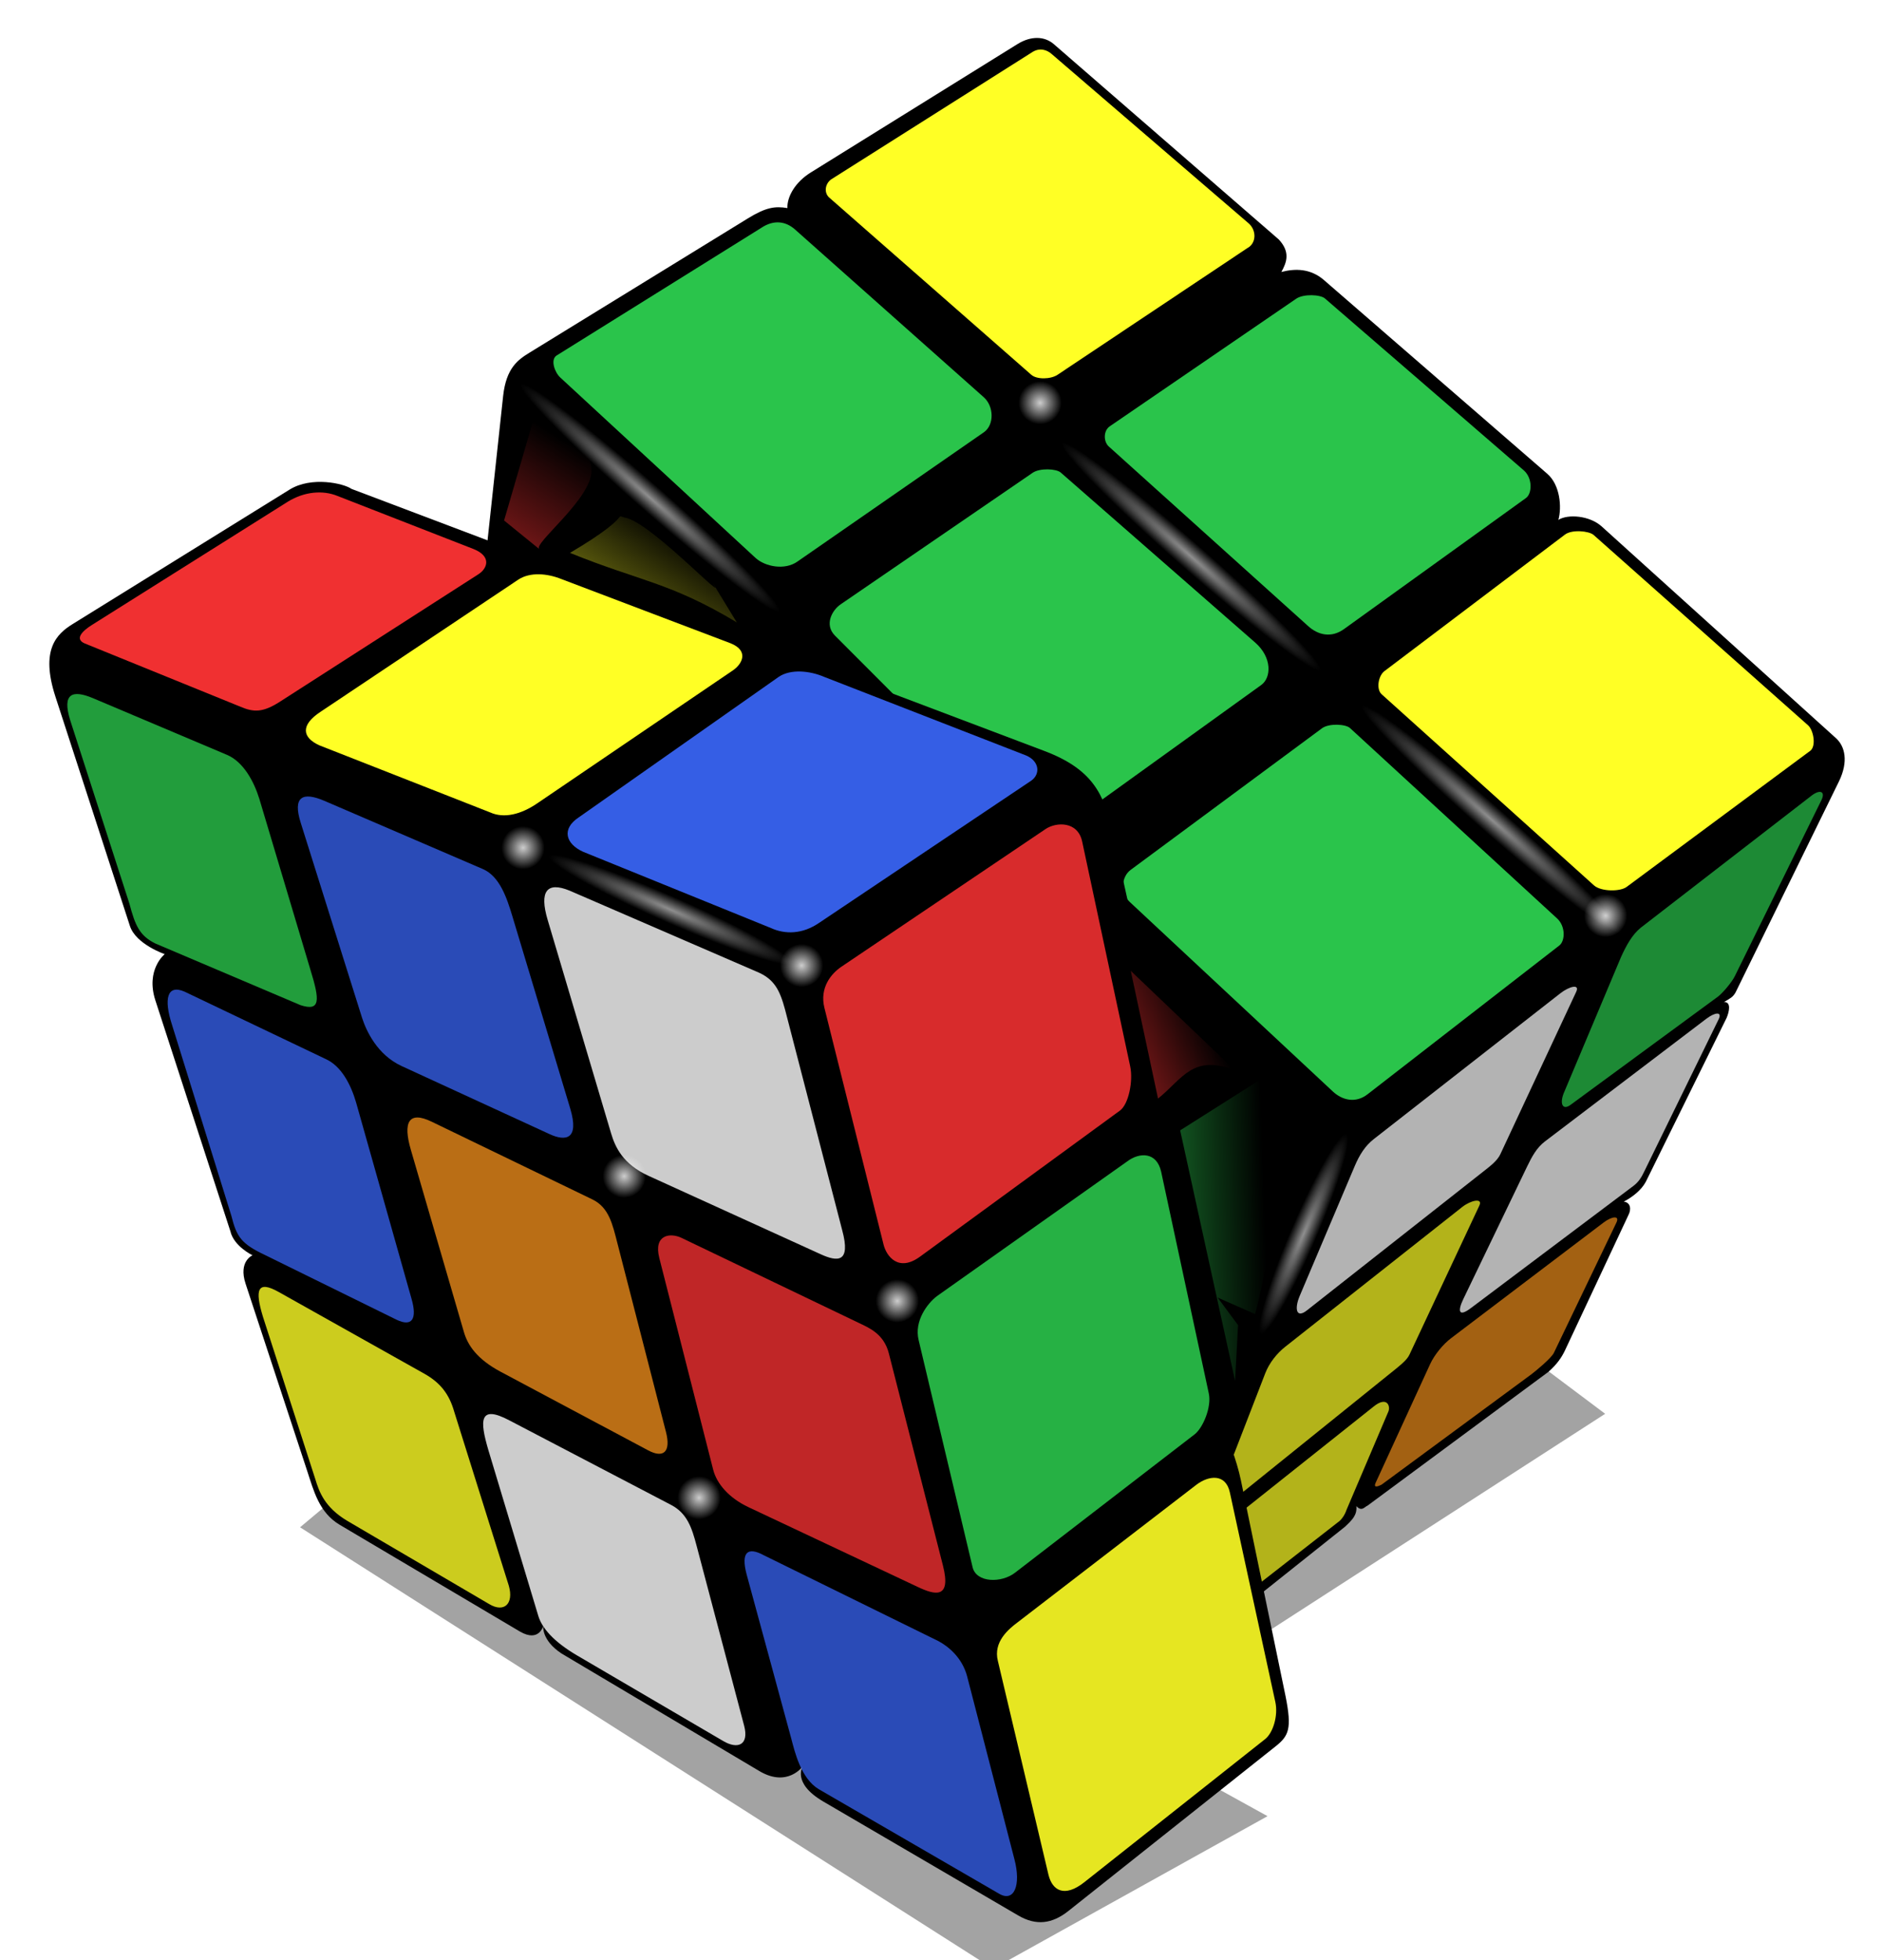<?xml version="1.0" encoding="UTF-8" standalone="no"?>
<!-- Created with Inkscape (http://www.inkscape.org/) -->
<svg
   xmlns:dc="http://purl.org/dc/elements/1.1/"
   xmlns:cc="http://web.resource.org/cc/"
   xmlns:rdf="http://www.w3.org/1999/02/22-rdf-syntax-ns#"
   xmlns:svg="http://www.w3.org/2000/svg"
   xmlns="http://www.w3.org/2000/svg"
   xmlns:xlink="http://www.w3.org/1999/xlink"
   xmlns:sodipodi="http://sodipodi.sourceforge.net/DTD/sodipodi-0.dtd"
   xmlns:inkscape="http://www.inkscape.org/namespaces/inkscape"
   version="1.0"
   width="480"
   height="500"
   id="svg2"
   sodipodi:version="0.32"
   inkscape:version="0.45.1"
   sodipodi:docname="Rubik's_cube_v2.svg"
   sodipodi:docbase="/home/tbn/Desktop"
   inkscape:output_extension="org.inkscape.output.svg.inkscape">
  <sodipodi:namedview
     inkscape:window-height="967"
     inkscape:window-width="975"
     inkscape:pageshadow="2"
     inkscape:pageopacity="0.0"
     guidetolerance="10.0"
     gridtolerance="10.0"
     objecttolerance="10.0"
     borderopacity="1.0"
     bordercolor="#666666"
     pagecolor="#ffffff"
     id="base"
     inkscape:zoom="0.814"
     inkscape:cx="84.594849"
     inkscape:cy="245.93506"
     inkscape:window-x="0"
     inkscape:window-y="27"
     inkscape:current-layer="layer3" />
  <defs
     id="defs5">
    <linearGradient
       inkscape:collect="always"
       id="linearGradient3597">
      <stop
         style="stop-color:#d82b2c;stop-opacity:1;"
         offset="0"
         id="stop3599" />
      <stop
         style="stop-color:#d82b2c;stop-opacity:0;"
         offset="1"
         id="stop3601" />
    </linearGradient>
    <linearGradient
       inkscape:collect="always"
       id="linearGradient3491">
      <stop
         style="stop-color:#26b144;stop-opacity:1;"
         offset="0"
         id="stop3493" />
      <stop
         style="stop-color:#26b144;stop-opacity:0;"
         offset="1"
         id="stop3495" />
    </linearGradient>
    <linearGradient
       inkscape:collect="always"
       id="linearGradient3277">
      <stop
         style="stop-color:#f03031;stop-opacity:1;"
         offset="0"
         id="stop3279" />
      <stop
         style="stop-color:#f03031;stop-opacity:0;"
         offset="1"
         id="stop3281" />
    </linearGradient>
    <linearGradient
       inkscape:collect="always"
       id="linearGradient3195">
      <stop
         style="stop-color:#ffff25;stop-opacity:1;"
         offset="0"
         id="stop3197" />
      <stop
         style="stop-color:#ffff25;stop-opacity:0;"
         offset="1"
         id="stop3199" />
    </linearGradient>
    <linearGradient
       id="linearGradient5479">
      <stop
         style="stop-color:white;stop-opacity:0.804"
         offset="0"
         id="stop5481" />
      <stop
         style="stop-color:white;stop-opacity:0"
         offset="1"
         id="stop5483" />
    </linearGradient>
    <radialGradient
       cx="228.395"
       cy="273.521"
       r="12.374"
       fx="228.395"
       fy="273.521"
       id="radialGradient5485"
       xlink:href="#linearGradient5479"
       gradientUnits="userSpaceOnUse" />
    <radialGradient
       cx="353.377"
       cy="147.479"
       r="44.017"
       fx="353.377"
       fy="147.479"
       id="radialGradient5525"
       xlink:href="#linearGradient5479"
       gradientUnits="userSpaceOnUse"
       gradientTransform="matrix(1,1.13575e-6,-8.666337e-8,7.630495e-2,4.489,-101.038)" />
    <radialGradient
       cx="353.377"
       cy="147.479"
       r="44.017"
       fx="353.377"
       fy="147.479"
       id="radialGradient1941"
       xlink:href="#linearGradient5479"
       gradientUnits="userSpaceOnUse"
       gradientTransform="matrix(1,1.13575e-6,-8.666335e-8,7.630493e-2,-31.41,-105.171)" />
    <radialGradient
       cx="228.395"
       cy="273.521"
       r="12.374"
       fx="228.395"
       fy="273.521"
       id="radialGradient1957"
       xlink:href="#linearGradient5479"
       gradientUnits="userSpaceOnUse"
       gradientTransform="matrix(0.446,0,0,0.446,102.603,124.305)" />
    <linearGradient
       inkscape:collect="always"
       xlink:href="#linearGradient3195"
       id="linearGradient3201"
       x1="145.377"
       y1="190.403"
       x2="179.384"
       y2="138.737"
       gradientUnits="userSpaceOnUse" />
    <linearGradient
       inkscape:collect="always"
       xlink:href="#linearGradient3277"
       id="linearGradient3283"
       x1="110.73"
       y1="168.839"
       x2="142.786"
       y2="117.889"
       gradientUnits="userSpaceOnUse"
       gradientTransform="translate(2.172,-4.995)" />
    <linearGradient
       inkscape:collect="always"
       xlink:href="#linearGradient3491"
       id="linearGradient3497"
       x1="277.991"
       y1="329.574"
       x2="323.15"
       y2="328.001"
       gradientUnits="userSpaceOnUse" />
    <filter
       inkscape:collect="always"
       x="-0.209"
       width="1.419"
       y="-0.11"
       height="1.219"
       id="filter3591">
      <feGaussianBlur
         inkscape:collect="always"
         stdDeviation="2.463"
         id="feGaussianBlur3593" />
    </filter>
    <linearGradient
       inkscape:collect="always"
       xlink:href="#linearGradient3597"
       id="linearGradient3603"
       x1="271.041"
       y1="277.756"
       x2="309.043"
       y2="261.172"
       gradientUnits="userSpaceOnUse" />
    <filter
       inkscape:collect="always"
       x="-0.136"
       width="1.271"
       y="-0.128"
       height="1.257"
       id="filter3689">
      <feGaussianBlur
         inkscape:collect="always"
         stdDeviation="1.744"
         id="feGaussianBlur3691" />
    </filter>
    <filter
       inkscape:collect="always"
       x="-0.411"
       width="1.821"
       y="-0.195"
       height="1.391"
       id="filter3725">
      <feGaussianBlur
         inkscape:collect="always"
         stdDeviation="2.384"
         id="feGaussianBlur3727" />
    </filter>
    <filter
       inkscape:collect="always"
       x="-0.112"
       width="1.224"
       y="-0.176"
       height="1.352"
       id="filter3753">
      <feGaussianBlur
         inkscape:collect="always"
         stdDeviation="1.983"
         id="feGaussianBlur3755" />
    </filter>
    <filter
       inkscape:collect="always"
       x="-0.099"
       width="1.197"
       y="-0.24"
       height="1.48"
       id="filter4266">
      <feGaussianBlur
         inkscape:collect="always"
         stdDeviation="13.774"
         id="feGaussianBlur4268" />
    </filter>
  </defs>
  <g
     inkscape:groupmode="layer"
     id="layer3"
     inkscape:label="Ebene 3">
    <path
       style="opacity:0.6;color:#000000;fill:#000000;fill-opacity:1;fill-rule:evenodd;stroke:none;stroke-width:0.4;stroke-linecap:butt;stroke-linejoin:miter;marker:none;marker-start:none;marker-mid:none;marker-end:none;stroke-miterlimit:4;stroke-dasharray:none;stroke-dashoffset:0;stroke-opacity:1;visibility:visible;display:inline;overflow:visible;filter:url(#filter4266);enable-background:accumulate"
       d="M 76.531,389.59 L 253.28,502.195 L 323.284,463.279 L 284.015,441.584 L 409.393,360.64 L 238.33,232.24 L 96.942,324.334 L 123.749,350.016 L 76.531,389.59 z "
       id="path3757"
       sodipodi:nodetypes="ccccccccc" />
  </g>
  <g
     inkscape:groupmode="layer"
     id="layer2"
     inkscape:label="Ebene2"
     style="display:inline">
    <path
       d="M 135.083,89.938 L 190.759,55.7 C 195.367,52.867 197.666,52.56 200.822,53.075 C 200.728,50.029 202.945,46.383 206.759,44.013 L 259.486,11.255 C 262.967,9.092 266.429,9.225 268.767,11.255 L 326.175,61.106 C 329.084,64.28 328.232,66.814 326.813,69.374 C 330.339,68.459 334.237,68.46 337.685,71.451 L 394.632,120.857 C 397.903,123.695 398.366,129.364 397.46,132.612 C 399.88,131.087 405.402,131.483 408.509,134.292 L 468.259,188.297 C 470.558,190.375 471.478,194.223 469.055,199.257 L 442.659,253.136 C 441.97,254.361 441.354,254.625 439.688,255.612 C 441.594,255.5 441.051,258.082 440.35,259.684 L 419.757,301.46 C 418.655,303.532 416.394,305.356 414.132,306.516 C 415.833,306.709 416.125,308.394 415.339,309.914 L 399.14,344.479 C 398.336,346.148 397.244,347.886 394.901,349.952 L 348.784,384.07 C 348.031,384.365 347.314,385.685 345.933,384.188 C 346.156,386.45 344.935,387.66 343.021,389.464 L 314.527,412.171 L 105.867,308.947 L 128.318,101.058 C 129.1,93.809 132.157,91.737 135.083,89.938 z "
       style="fill:#000000;fill-opacity:1;fill-rule:evenodd;stroke:none;stroke-width:1px;stroke-linecap:butt;stroke-linejoin:miter;stroke-opacity:1;display:inline"
       id="path2769" />
    <g
       transform="translate(-24.241,-26.8)"
       style="opacity:0.7;display:inline"
       id="g5545">
      <path
         d="M 488.819,230.848 L 466.73,275.757 C 465.966,277.364 463.528,280.176 462.458,280.985 L 424.849,308.602 C 422.738,310.199 421.848,308.272 423.291,305.125 L 437.707,270.86 C 439.018,268.001 440.483,265.261 442.708,263.447 L 486.051,229.927 C 488.394,228.018 489.861,228.656 488.819,230.848 z "
         style="fill:#2ac44b;fill-opacity:1;fill-rule:evenodd;stroke:none;stroke-width:1px;stroke-linecap:butt;stroke-linejoin:miter;stroke-opacity:1"
         id="path2777" />
      <path
         d="M 426.249,279.799 L 406.898,321.232 C 406.176,322.78 404.526,324.091 403.145,325.179 L 357.553,361.072 C 354.786,363.25 354.383,360.546 355.718,357.396 L 369.788,324.188 C 370.966,321.408 372.418,319.088 374.588,317.391 L 422.189,280.189 C 424.474,278.403 427.235,277.689 426.249,279.799 z "
         style="fill:#ffffff;fill-opacity:1;fill-rule:evenodd;stroke:none;stroke-width:1px;stroke-linecap:butt;stroke-linejoin:miter;stroke-opacity:1"
         id="path3664" />
      <path
         d="M 462.591,286.772 L 443.616,325.607 C 442.918,327.072 442.207,328.264 440.881,329.279 L 399.458,360.423 C 396.306,362.835 395.917,361.36 397.478,358.119 L 413.694,324.434 C 414.938,321.85 416.17,319.562 418.254,317.978 L 459.436,286.673 C 461.63,285.006 463.543,284.775 462.591,286.772 z "
         style="fill:#ffffff;fill-opacity:1;fill-rule:evenodd;stroke:none;stroke-width:1px;stroke-linecap:butt;stroke-linejoin:miter;stroke-opacity:1"
         id="path3666" />
      <path
         d="M 401.55,334.314 L 383.716,372.361 C 383.021,373.843 381.286,375.142 377.96,377.822 L 332.489,414.464 L 346.937,377.112 C 347.982,374.413 349.946,371.994 352.019,370.356 L 397.178,334.687 C 399.36,332.964 402.498,332.292 401.55,334.314 z "
         style="fill:#ffff25;fill-opacity:1;fill-rule:evenodd;stroke:none;stroke-width:1px;stroke-linecap:butt;stroke-linejoin:miter;stroke-opacity:1"
         id="path4553" />
      <path
         d="M 378.33,386.893 L 367.674,411.93 C 367.333,413.013 366.494,414.427 365.49,415.095 L 331.919,441.287 L 315.813,432.345 L 374.658,385.529 C 378.009,382.863 378.943,385.505 378.33,386.893 z "
         style="fill:#ffff25;fill-opacity:1;fill-rule:evenodd;stroke:none;stroke-width:1px;stroke-linecap:butt;stroke-linejoin:miter;stroke-opacity:1"
         id="path4555" />
      <path
         d="M 436.512,338.647 L 420.561,371.875 C 419.905,373.251 416.069,376.401 414.825,377.358 L 376.623,405.506 C 375.365,406.14 374.4,406.352 375.23,404.746 L 388.987,374.775 C 390.116,372.327 392.331,369.677 394.29,368.188 L 433.237,338.644 C 435.299,337.076 437.406,336.77 436.512,338.647 z "
         style="fill:#e88a1a;fill-opacity:1;fill-rule:evenodd;stroke:none;stroke-width:1px;stroke-linecap:butt;stroke-linejoin:miter;stroke-opacity:1"
         id="path4559" />
    </g>
    <g
       style="display:inline"
       transform="translate(-24.241,-26.8)"
       id="g5553">
      <path
         d="M 236.201,72.574 L 287.519,40.098 C 289.433,38.886 291.233,39.515 292.415,40.532 L 342.754,83.814 C 344.774,85.633 344.672,88.9 342.346,90.107 L 293.964,122.404 C 292.243,123.56 288.696,123.654 287.271,122.404 L 235.83,77.284 C 234.342,76.066 234.612,73.754 236.201,72.574 z "
         style="fill:#ffff25;fill-opacity:1;fill-rule:evenodd;stroke:none;stroke-width:1px;stroke-linecap:butt;stroke-linejoin:miter;stroke-opacity:1"
         id="path1891" />
      <path
         d="M 377.333,197.995 L 423.38,163.164 C 425.172,161.808 429.501,162.236 430.672,163.246 L 485.359,211.792 C 486.779,213.018 487.494,217.075 485.981,218.289 L 439.167,253.001 C 437.563,254.289 432.579,254.268 430.786,252.653 L 376.616,203.886 C 375.198,202.609 375.767,199.18 377.333,197.995 z "
         style="fill:#ffff25;fill-opacity:1;fill-rule:evenodd;stroke:none;stroke-width:1px;stroke-linecap:butt;stroke-linejoin:miter;stroke-opacity:1"
         id="path2781" />
      <path
         d="M 307.275,135.55 L 354.847,102.989 C 356.701,101.721 360.989,101.917 362.158,102.928 L 412.863,146.767 C 415.171,148.762 415.015,152.704 413.442,153.837 L 367.012,187.279 C 363.758,189.622 360.382,188.761 357.919,186.542 L 307.05,140.711 C 305.634,139.435 305.656,136.658 307.275,135.55 z "
         style="fill:#2ac44b;fill-opacity:1;fill-rule:evenodd;stroke:none;stroke-width:1px;stroke-linecap:butt;stroke-linejoin:miter;stroke-opacity:1"
         id="path3668" />
      <path
         d="M 166.179,117.498 L 218.448,84.894 C 221.658,82.758 224.689,83.278 226.988,85.321 L 275.153,128.131 C 277.75,130.44 277.862,135.163 275.2,137.048 L 227.62,170.048 C 224.371,172.35 219.338,171.336 216.919,169.101 L 167.128,123.092 C 165.737,121.807 164.556,118.577 166.179,117.498 z "
         style="fill:#2ac44b;fill-opacity:1;fill-rule:evenodd;stroke:none;stroke-width:1px;stroke-linecap:butt;stroke-linejoin:miter;stroke-opacity:1"
         id="path1872" />
      <path
         d="M 238.645,180.958 L 287.624,147.396 C 289.436,146.155 293.637,146.341 294.775,147.336 L 344.372,190.707 C 348.708,194.498 348.524,199.656 345.916,201.535 L 289.985,241.827 L 237.203,188.94 C 234.426,186.157 236.44,182.469 238.645,180.958 z "
         style="fill:#2ac44b;fill-opacity:1;fill-rule:evenodd;stroke:none;stroke-width:1px;stroke-linecap:butt;stroke-linejoin:miter;stroke-opacity:1"
         id="path2765" />
      <path
         d="M 312.614,248.693 L 361.421,212.568 C 363.18,211.266 367.438,211.489 368.547,212.508 L 421.383,261.089 C 423.571,263.101 423.439,266.821 421.947,267.98 L 373.034,305.938 C 369.947,308.334 366.534,307.424 364.171,305.219 L 312.395,256.891 C 309.908,254.569 310.214,250.469 312.614,248.693 z "
         style="fill:#2ac44b;fill-opacity:1;fill-rule:evenodd;stroke:none;stroke-width:1px;stroke-linecap:butt;stroke-linejoin:miter;stroke-opacity:1"
         id="path2767" />
    </g>
    <path
       d="M 316.509,377.7 C 315.336,372.028 313.009,366.7 313.009,366.7 C 313.009,366.7 317.094,362.867 315.009,353.45 L 283.704,212.073 C 281.592,202.535 278.577,196.181 266.38,191.567 L 89.633,124.703 C 87.763,123.341 79.471,121.408 73.86,124.886 L 18.509,159.2 C 14.441,161.723 10.241,165.712 14.134,177.7 L 33.134,236.2 C 34.657,240.887 42.009,243.386 42.009,243.386 C 42.009,243.386 37.077,247.328 39.634,255.2 L 58.759,314.075 C 59.631,317.919 64.406,320.21 64.406,320.21 C 64.406,320.21 60.747,321.714 62.634,327.45 L 78.384,375.325 C 79.998,380.23 81.386,385.841 86.634,388.95 L 132.634,416.2 C 137.521,419.017 138.554,414.738 138.554,414.738 C 138.554,414.738 138.018,418.358 143.224,421.79 L 193.759,451.825 C 200.896,455.999 204.742,450.572 204.742,450.572 C 204.742,450.572 201.892,454.816 209.997,459.554 L 259.689,488.605 C 264.252,491.272 268.324,490.777 272.509,487.45 L 325.291,445.507 C 328.719,442.783 329.527,441.01 327.899,432.779 L 316.509,377.7 z "
       style="fill:#000000;fill-opacity:1;fill-rule:evenodd;stroke:none;stroke-width:1px;stroke-linecap:butt;stroke-linejoin:miter;stroke-opacity:1;display:inline"
       id="path4565" />
    <g
       style="display:inline"
       id="g1996">
      <path
         d="M 147.572,208.523 L 198.652,172.628 C 201.688,170.609 206.536,171.075 210.251,172.681 L 261.73,192.722 C 265.167,194.208 265.366,197.516 262.979,199.162 L 208.928,235.401 C 204.66,238.343 200.224,238.367 196.673,236.75 L 148.728,217.283 C 144.188,215.217 143.223,211.416 147.572,208.523 z "
         style="fill:#355ee5;fill-opacity:1;fill-rule:evenodd;stroke:none;stroke-width:1px;stroke-linecap:butt;stroke-linejoin:miter;stroke-opacity:1"
         id="path2775" />
      <path
         d="M 81.827,181.518 L 132.217,147.834 C 135.199,145.889 139.539,146.24 143.204,147.718 L 186.332,164.093 C 191.111,166.02 189.285,169.395 186.945,170.991 L 137.019,204.925 C 132.838,207.777 128.531,208.812 125.056,207.251 L 81.498,190.144 C 77.056,188.149 76.535,184.969 81.827,181.518 z "
         style="fill:#ffff25;fill-opacity:1;fill-rule:evenodd;stroke:none;stroke-width:1px;stroke-linecap:butt;stroke-linejoin:miter;stroke-opacity:1"
         id="path4574" />
      <path
         d="M 23.542,159.355 L 73.376,127.994 C 77.727,125.308 82.434,125.039 86.013,126.486 L 120.796,140.057 C 125.463,141.944 124.317,145.028 121.98,146.507 L 71.276,179.07 C 67.087,181.722 64.775,181.751 61.354,180.288 L 21.609,164.133 C 18.91,162.979 21.088,160.87 23.542,159.355 z "
         style="fill:#f03031;fill-opacity:1;fill-rule:evenodd;stroke:none;stroke-width:1px;stroke-linecap:butt;stroke-linejoin:miter;stroke-opacity:1"
         id="path4576" />
    </g>
    <g
       transform="translate(-24.241,-26.8)"
       style="opacity:0.8;display:inline"
       id="g5571">
      <path
         d="M 192.398,347.707 L 206.137,401.7 C 207.038,405.244 210.11,408.889 215.144,411.262 L 258.377,431.636 C 262.685,433.666 266.935,434.769 264.729,426.117 L 250.949,372.057 C 249.665,367.018 245.901,365.517 243.169,364.206 L 198.062,342.564 C 195.186,341.184 190.874,341.719 192.398,347.707 z "
         style="fill:#f03031;fill-opacity:1;fill-rule:evenodd;stroke:none;stroke-width:1px;stroke-linecap:butt;stroke-linejoin:miter;stroke-opacity:1"
         id="path2773" />
      <path
         d="M 163.925,261.472 L 180.097,315.9 C 181.119,319.338 183.058,323.739 189.668,326.749 L 233.543,346.733 C 237.794,348.669 241.324,349.038 239.037,340.584 L 224.473,284.351 C 223.141,279.429 221.762,276.51 217.235,274.658 L 169.481,253.975 C 163.714,251.616 161.746,254.14 163.925,261.472 z "
         style="fill:#ffffff;fill-opacity:1;fill-rule:evenodd;stroke:none;stroke-width:1px;stroke-linecap:butt;stroke-linejoin:miter;stroke-opacity:1"
         id="path4572" />
      <path
         d="M 214.664,428.401 L 226.046,470.264 C 226.931,473.622 228.51,480.453 233.034,483.181 L 279.003,509.83 C 282.875,512.165 284.738,507.733 282.946,500.988 L 270.907,454.411 C 269.64,449.641 266.145,446.809 263.615,445.44 L 219.047,423.519 C 214.907,421.277 213.169,422.729 214.664,428.401 z "
         style="fill:#355ee5;fill-opacity:1;fill-rule:evenodd;stroke:none;stroke-width:1px;stroke-linecap:butt;stroke-linejoin:miter;stroke-opacity:1"
         id="path4578" />
      <path
         d="M 100.978,236.801 L 116.579,286.418 C 117.625,289.671 120.405,295.85 126.69,298.742 L 164.434,316.11 C 168.476,317.97 172.071,317.527 169.668,309.539 L 154.911,260.489 C 153.512,255.837 151.674,250.325 147.395,248.483 L 106.985,231.089 C 101.533,228.743 98.748,229.866 100.978,236.801 z "
         style="fill:#355ee5;fill-opacity:1;fill-rule:evenodd;stroke:none;stroke-width:1px;stroke-linecap:butt;stroke-linejoin:miter;stroke-opacity:1"
         id="path4580" />
      <path
         d="M 42.137,210.496 L 57.261,257.359 C 58.721,262.892 59.838,265.472 63.823,267.456 L 100.89,283.204 C 105.982,284.849 105.828,281.992 103.424,274.204 L 90.394,230.605 C 88.994,226.07 86.305,221.117 82.113,219.344 L 48.005,204.915 C 42.665,202.656 40.025,203.698 42.137,210.496 z "
         style="fill:#2ac44b;fill-opacity:1;fill-rule:evenodd;stroke:none;stroke-width:1px;stroke-linecap:butt;stroke-linejoin:miter;stroke-opacity:1"
         id="path4582" />
      <path
         d="M 129.023,320.089 L 142.564,366.598 C 143.522,369.889 145.823,373.462 151.947,376.725 L 189.568,396.774 C 193.507,398.873 195.392,397.111 194.101,392.093 L 181.688,343.849 C 180.474,339.13 179.55,334.796 175.343,332.761 L 134.331,312.926 C 128.451,310.083 126.98,313.073 129.023,320.089 z "
         style="fill:#e88a1a;fill-opacity:1;fill-rule:evenodd;stroke:none;stroke-width:1px;stroke-linecap:butt;stroke-linejoin:miter;stroke-opacity:1"
         id="path4584" />
      <path
         d="M 68.131,288.279 L 83.248,336.925 C 84.601,342.378 85.827,344.097 91.855,346.951 L 125.416,363.46 C 129.293,365.295 130.726,363.351 129.172,358.001 L 115.076,308.071 C 113.77,303.575 111.349,298.722 107.239,296.912 L 71.329,279.762 C 66.851,277.791 65.954,281.603 68.131,288.279 z "
         style="fill:#355ee5;fill-opacity:1;fill-rule:evenodd;stroke:none;stroke-width:1px;stroke-linecap:butt;stroke-linejoin:miter;stroke-opacity:1"
         id="path5471" />
      <path
         d="M 148.771,396.609 L 161.51,438.917 C 162.45,442.133 165.488,445.578 171.33,449.025 L 208.692,470.911 C 212.449,473.128 215.324,471.895 214.031,466.998 L 201.896,421.057 C 200.68,416.452 199.486,412.846 195.449,410.708 L 154.195,389.138 C 146.335,384.976 146.626,389.27 148.771,396.609 z "
         style="fill:#ffffff;fill-opacity:1;fill-rule:evenodd;stroke:none;stroke-width:1px;stroke-linecap:butt;stroke-linejoin:miter;stroke-opacity:1"
         id="path5473" />
      <path
         d="M 91.292,362.652 L 104.645,404.062 C 105.616,407.262 106.99,411.276 112.806,414.744 L 149.039,435.998 C 152.78,438.229 155.339,435.96 154.013,431.29 L 140.087,386.899 C 138.789,382.326 136.472,379.474 132.501,377.232 L 95.374,356.396 C 89.824,353.262 89.222,355.829 91.292,362.652 z "
         style="fill:#ffff25;fill-opacity:1;fill-rule:evenodd;stroke:none;stroke-width:1px;stroke-linecap:butt;stroke-linejoin:miter;stroke-opacity:1"
         id="path5475" />
    </g>
    <path
       d="M 209.92,246.221 C 209.92,249.268 207.451,251.737 204.405,251.737 C 201.359,251.737 198.889,249.268 198.889,246.221 C 198.889,243.175 201.359,240.706 204.405,240.706 C 207.451,240.706 209.92,243.175 209.92,246.221 L 209.92,246.221 z "
       style="fill:url(#radialGradient1957);fill-opacity:1;fill-rule:evenodd;stroke:none;stroke-width:1.25;stroke-linecap:round;stroke-linejoin:round;stroke-miterlimit:4;stroke-dasharray:none;stroke-opacity:1;display:inline"
       id="path5477" />
    <use
       transform="translate(-110.309,26.163)"
       style="opacity:0.6;display:inline"
       id="use5487"
       x="0"
       y="0"
       width="544"
       height="550"
       xlink:href="#path5477" />
    <use
       transform="translate(24.395,85.56)"
       style="opacity:0.9;display:inline"
       id="use5489"
       x="0"
       y="0"
       width="544"
       height="550"
       xlink:href="#path5477" />
    <use
       transform="translate(-87.328,102.531)"
       style="opacity:0.4;display:inline"
       id="use5491"
       x="0"
       y="0"
       width="544"
       height="550"
       xlink:href="#path5477" />
    <use
       transform="translate(-26.163,135.764)"
       style="opacity:0.5;display:inline"
       id="use5493"
       x="0"
       y="0"
       width="544"
       height="550"
       xlink:href="#path5477" />
    <use
       transform="translate(42.426,167.584)"
       style="opacity:0.6;display:inline"
       id="use5495"
       x="0"
       y="0"
       width="544"
       height="550"
       xlink:href="#path5477" />
    <use
       style="display:inline"
       transform="translate(-71.064,-30.052)"
       id="use5497"
       x="0"
       y="0"
       width="544"
       height="550"
       xlink:href="#path5477" />
    <use
       style="display:inline"
       transform="translate(-134.704,-56.569)"
       id="use5499"
       x="0"
       y="0"
       width="544"
       height="550"
       xlink:href="#path5477" />
    <use
       transform="translate(-45.255,53.74)"
       style="opacity:0.6;display:inline"
       id="use5501"
       x="0"
       y="0"
       width="544"
       height="550"
       xlink:href="#path5477" />
    <use
       style="display:inline"
       transform="translate(-8.485,-93.338)"
       id="use5503"
       x="0"
       y="0"
       width="544"
       height="550"
       xlink:href="#path5477" />
    <use
       style="display:inline"
       transform="translate(60.811,-143.543)"
       id="use5505"
       x="0"
       y="0"
       width="544"
       height="550"
       xlink:href="#path5477" />
    <use
       style="display:inline"
       transform="translate(131.522,-78.489)"
       id="use5507"
       x="0"
       y="0"
       width="544"
       height="550"
       xlink:href="#path5477" />
    <use
       style="display:inline"
       transform="translate(205.061,-12.728)"
       id="use5509"
       x="0"
       y="0"
       width="544"
       height="550"
       xlink:href="#path5477" />
    <use
       style="display:inline"
       transform="translate(135.057,40.305)"
       id="use5511"
       x="0"
       y="0"
       width="544"
       height="550"
       xlink:href="#path5477" />
    <rect
       width="88.035"
       height="12.374"
       x="277.949"
       y="-100.105"
       transform="matrix(0.751,0.66,-0.66,0.751,0,0)"
       style="opacity:0.7;fill:url(#radialGradient1941);fill-opacity:1;fill-rule:evenodd;stroke:none;stroke-width:1.25;stroke-linecap:round;stroke-linejoin:round;stroke-miterlimit:4;stroke-dasharray:none;stroke-opacity:1;display:inline"
       id="rect5513" />
    <use
       transform="matrix(0.999,4.254869e-2,-4.254869e-2,0.999,15.315,108.2)"
       style="opacity:0.5;display:inline"
       id="use5527"
       x="0"
       y="0"
       width="544"
       height="550"
       xlink:href="#rect5513" />
    <use
       transform="translate(76.5,67)"
       style="opacity:0.5;display:inline"
       id="use5529"
       x="0"
       y="0"
       width="544"
       height="550"
       xlink:href="#rect5513" />
    <use
       transform="translate(-69.5,-65)"
       style="opacity:0.3;display:inline"
       id="use5531"
       x="0"
       y="0"
       width="544"
       height="550"
       xlink:href="#rect5513" />
    <use
       transform="translate(-138,-15)"
       style="opacity:0.4;display:inline"
       id="use5533"
       x="0"
       y="0"
       width="544"
       height="550"
       xlink:href="#rect5513" />
    <use
       transform="matrix(0.789,-0.384,0.182,0.891,-161.145,195.701)"
       style="opacity:0.3;display:inline"
       id="use5535"
       x="0"
       y="0"
       width="544"
       height="550"
       xlink:href="#rect5513" />
    <use
       transform="matrix(0.795,-0.371,0.166,0.894,-94.038,217.841)"
       style="opacity:0.4;display:inline"
       id="use5537"
       x="0"
       y="0"
       width="544"
       height="550"
       xlink:href="#rect5513" />
    <use
       transform="matrix(0.789,-0.384,0.182,0.891,-222.248,169.448)"
       style="opacity:0.2;display:inline"
       id="use5539"
       x="0"
       y="0"
       width="544"
       height="550"
       xlink:href="#rect5513" />
    <use
       transform="matrix(0.422,0.691,-0.857,9.28922e-2,325.973,91.613)"
       style="opacity:0.9;display:inline"
       id="use5543"
       x="0"
       y="0"
       width="544"
       height="550"
       xlink:href="#rect5513" />
    <g
       transform="translate(-24.241,-26.8)"
       style="opacity:0.9;display:inline"
       id="g5566">
      <path
         d="M 300.249,241.477 L 312.492,298.805 C 313.276,302.479 312.134,308.438 309.88,310.095 L 258.929,347.324 C 253.368,351.414 250.324,347.206 249.599,344.307 L 234.511,283.913 C 233.216,278.731 236.267,275.132 238.848,273.392 L 290.904,238.282 C 293.621,236.45 299.125,236.214 300.249,241.477 z "
         style="fill:#f03031;fill-opacity:1;fill-rule:evenodd;stroke:none;stroke-width:1px;stroke-linecap:butt;stroke-linejoin:miter;stroke-opacity:1"
         id="path2771" />
      <path
         d="M 320.381,325.644 L 332.529,382.18 C 333.326,385.671 331.057,390.996 328.967,392.652 L 283.195,427.923 C 279.716,430.678 273.276,430.58 272.304,426.603 L 258.542,368.667 C 257.333,363.721 260.837,359.218 263.202,357.425 L 311.711,323.075 C 314.903,320.656 319.24,320.642 320.381,325.644 z "
         style="fill:#2ac44b;fill-opacity:1;fill-rule:evenodd;stroke:none;stroke-width:1px;stroke-linecap:butt;stroke-linejoin:miter;stroke-opacity:1"
         id="path4561" />
      <path
         d="M 337.924,407.537 L 349.523,461 C 350.253,464.437 348.955,468.808 346.901,470.428 L 300.784,506.936 C 295.689,510.956 292.653,509.008 291.672,505.114 L 278.742,450.465 C 277.521,445.621 281.463,442.372 283.792,440.625 L 329.418,405.507 C 332.562,403.15 336.878,402.613 337.924,407.537 z "
         style="fill:#ffff25;fill-opacity:1;fill-rule:evenodd;stroke:none;stroke-width:1px;stroke-linecap:butt;stroke-linejoin:miter;stroke-opacity:1"
         id="path4563" />
    </g>
  </g>
  <g
     inkscape:groupmode="layer"
     id="layer1"
     inkscape:label="Ebene"
     style="display:inline">
    <path
       style="opacity:1;color:#000000;fill:url(#linearGradient3201);fill-opacity:1;fill-rule:evenodd;stroke:none;stroke-width:0.4;stroke-linecap:butt;stroke-linejoin:miter;marker:none;marker-start:none;marker-mid:none;marker-end:none;stroke-miterlimit:4;stroke-dasharray:none;stroke-dashoffset:0;stroke-opacity:1;visibility:visible;display:inline;overflow:visible;filter:url(#filter3753);enable-background:accumulate"
       d="M 145.377,141.033 C 163.093,148.257 170.809,148.472 187.914,158.76 L 181.768,148.676 C 186.408,155.076 167.375,134.592 160.07,132.197 C 155.512,131.268 163.04,130.574 145.377,141.033 z "
       id="path3193"
       sodipodi:nodetypes="ccccc" />
    <path
       style="opacity:1;color:#000000;fill:url(#linearGradient3283);fill-opacity:1;fill-rule:evenodd;stroke:none;stroke-width:0.4;stroke-linecap:butt;stroke-linejoin:miter;marker:none;marker-start:none;marker-mid:none;marker-end:none;stroke-miterlimit:4;stroke-dasharray:none;stroke-dashoffset:0;stroke-opacity:1;visibility:visible;display:inline;overflow:visible;filter:url(#filter3725);enable-background:accumulate"
       d="M 136.572,105.278 L 128.565,132.765 L 137.587,140.099 C 135.558,138.907 151.157,127.183 150.859,119.87 C 150.513,111.368 139.209,107.1 136.572,105.278 z "
       id="path3275"
       sodipodi:nodetypes="cccsc" />
    <path
       style="opacity:1;color:#000000;fill:url(#linearGradient3497);fill-opacity:1;fill-rule:evenodd;stroke:none;stroke-width:0.4;stroke-linecap:butt;stroke-linejoin:miter;marker:none;marker-start:none;marker-mid:none;marker-end:none;stroke-miterlimit:4;stroke-dasharray:none;stroke-dashoffset:0;stroke-opacity:1;visibility:visible;display:inline;overflow:visible;filter:url(#filter3591);enable-background:accumulate"
       d="M 300.998,292.819 L 315.002,352.025 L 315.766,338.86 L 310.554,332.344 L 320.109,336.254 C 325.751,316.677 325.758,298.353 320.978,281.092 L 300.998,292.819 z "
       id="path3489"
       sodipodi:nodetypes="ccccccc"
       transform="matrix(1,0,0,1.079,0,-27.613)" />
    <path
       style="opacity:1;color:#000000;fill:url(#linearGradient3603);fill-opacity:1;fill-rule:evenodd;stroke:none;stroke-width:0.4;stroke-linecap:butt;stroke-linejoin:miter;marker:none;marker-start:none;marker-mid:none;marker-end:none;stroke-miterlimit:4;stroke-dasharray:none;stroke-dashoffset:0;stroke-opacity:1;visibility:visible;display:inline;overflow:visible;filter:url(#filter3689);enable-background:accumulate"
       d="M 288.402,247.648 L 295.352,280.224 C 301.614,275.229 304.111,268.847 314.941,272.989 L 288.402,247.648 z "
       id="path3595"
       sodipodi:nodetypes="cccc" />
  </g>
</svg>
